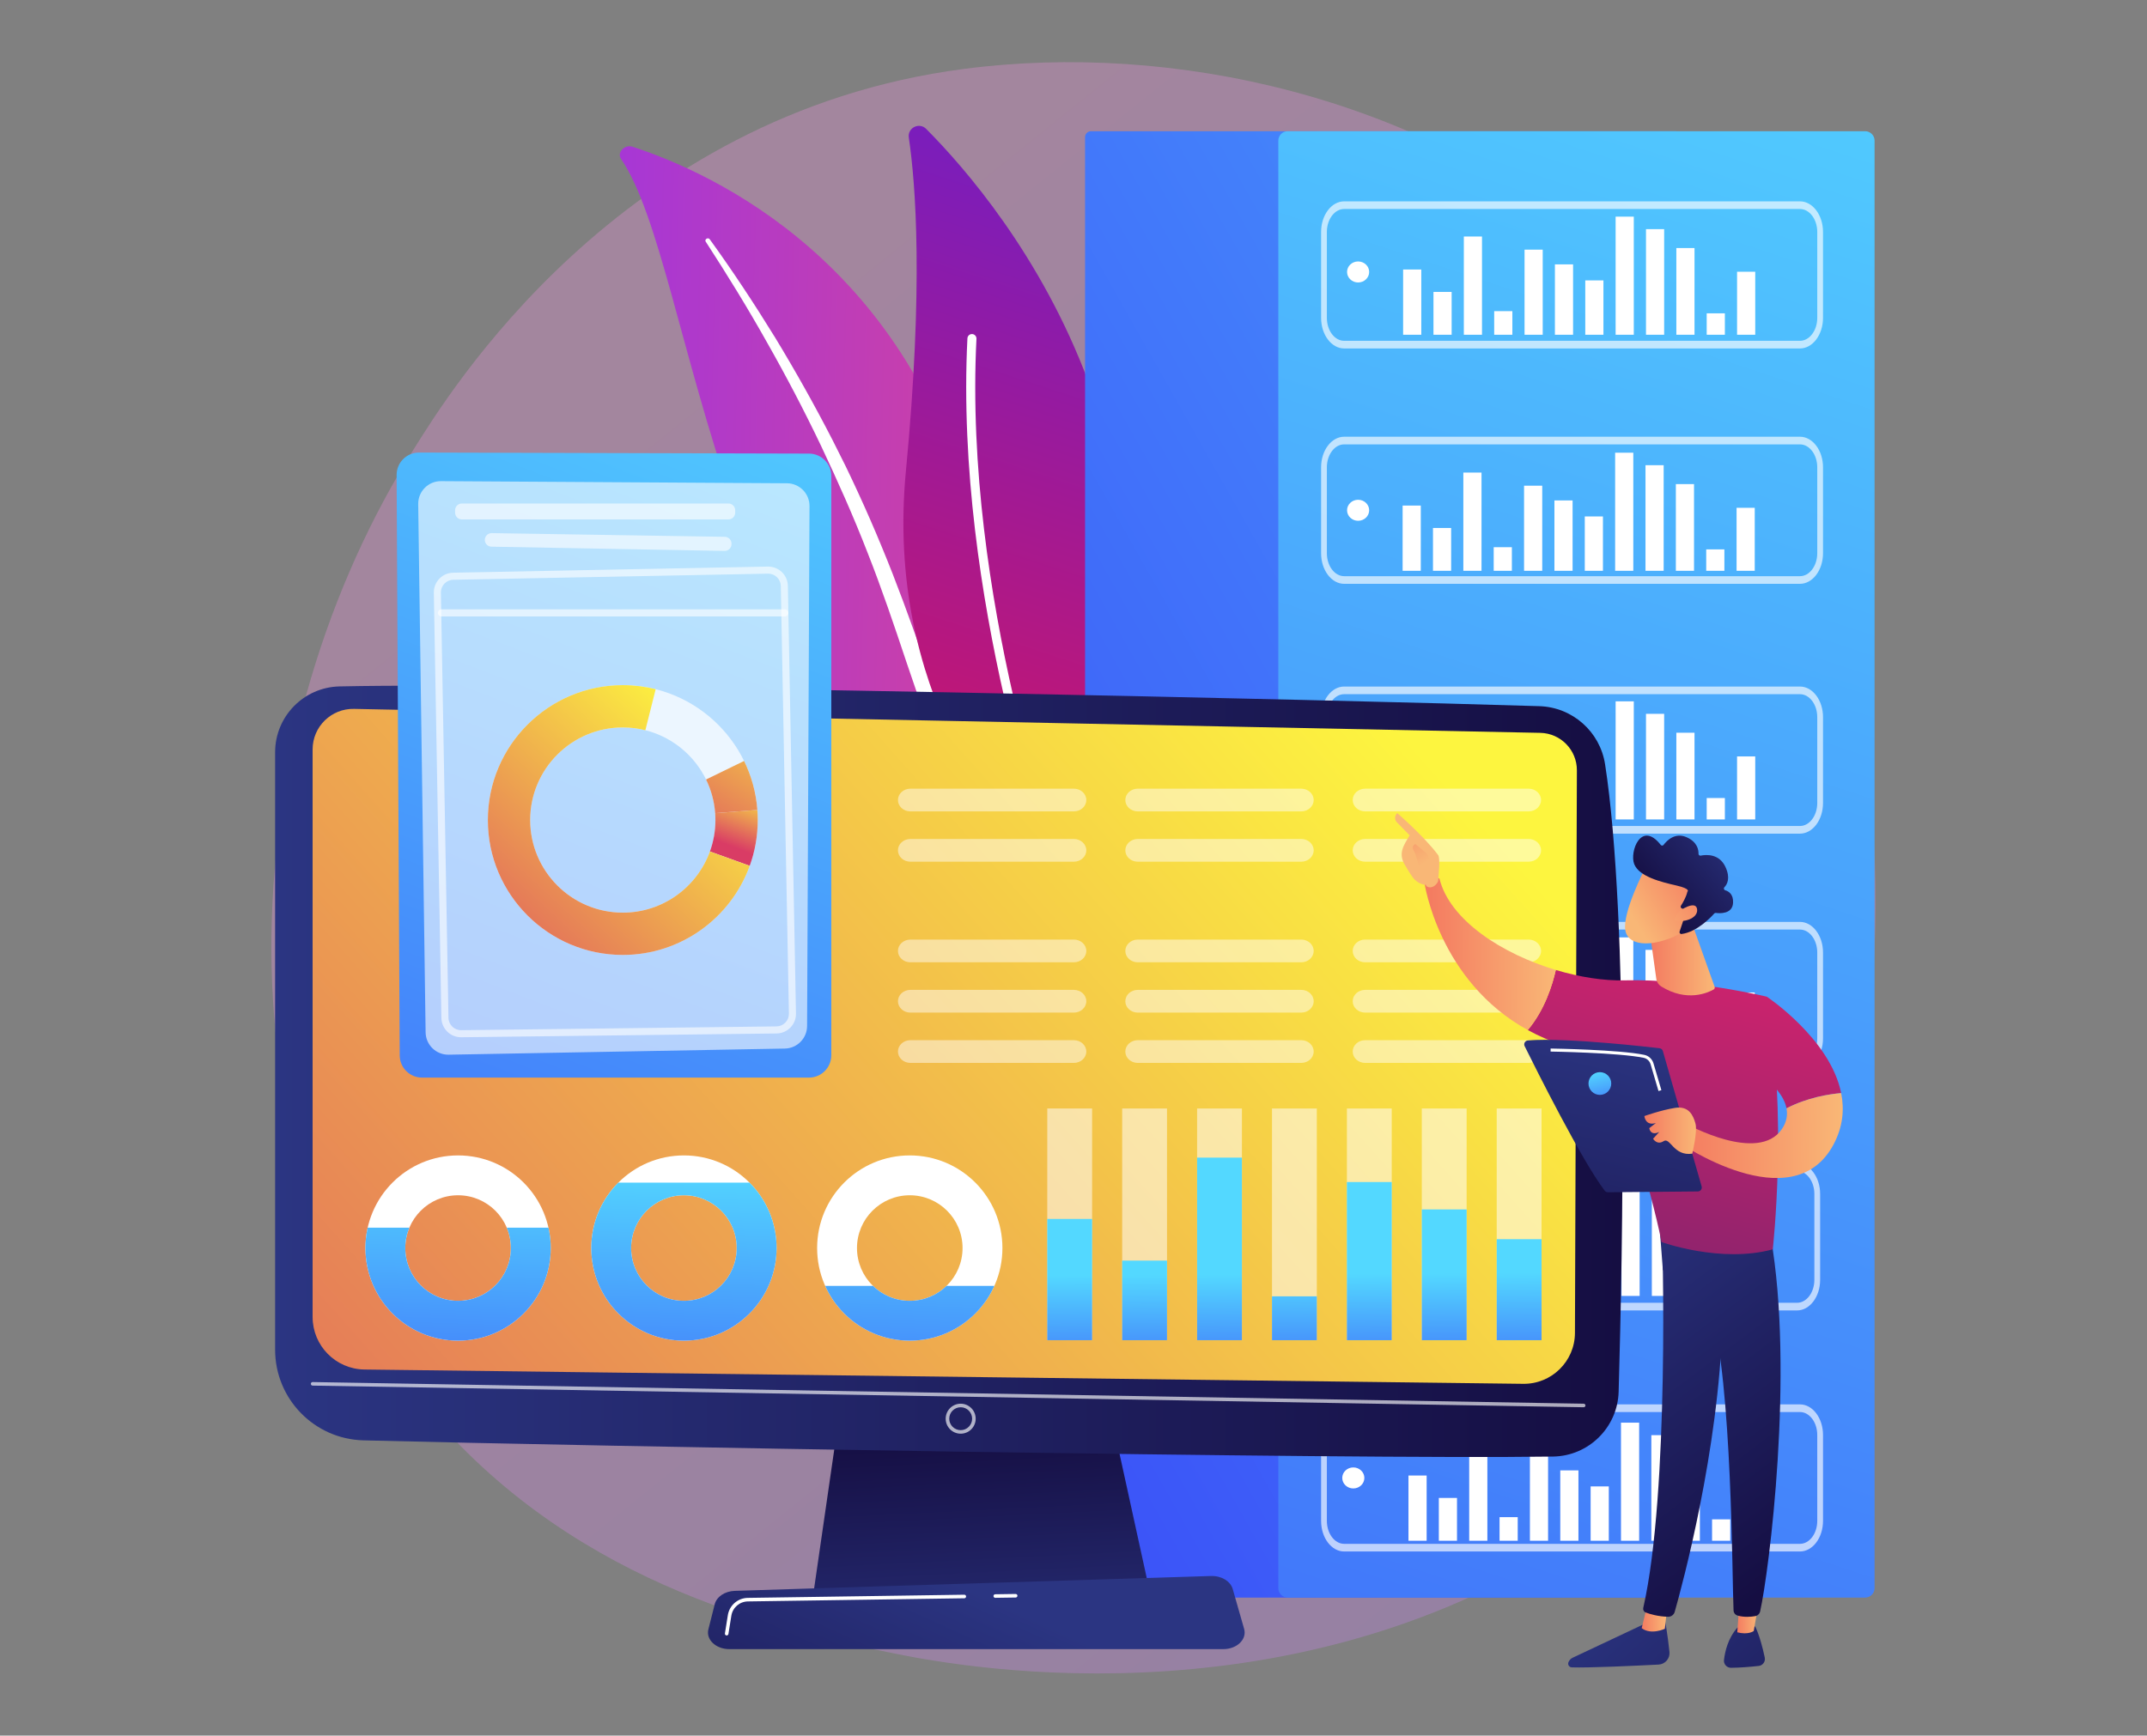 <?xml version="1.0" encoding="UTF-8" standalone="no"?>
<!-- Generator: Adobe Illustrator 27.5.0, SVG Export Plug-In . SVG Version: 6.00 Build 0)  -->

<svg
   version="1.1"
   x="0px"
   y="0px"
   viewBox="0 0 3710 3000"
   xml:space="preserve"
   id="svg203"
   sodipodi:docname="10783211_19198853.svg"
   inkscape:version="1.3.2 (091e20e, 2023-11-25)"
   width="3710"
   height="3000"
   xmlns:inkscape="http://www.inkscape.org/namespaces/inkscape"
   xmlns:sodipodi="http://sodipodi.sourceforge.net/DTD/sodipodi-0.dtd"
   xmlns:xlink="http://www.w3.org/1999/xlink"
   xmlns="http://www.w3.org/2000/svg"
   xmlns:svg="http://www.w3.org/2000/svg"><rect x="0" y="0" width="3710" height="3000" fill="#808080" stroke="none"/><defs
   id="defs203" /><sodipodi:namedview
   id="namedview203"
   pagecolor="#ffffff"
   bordercolor="#000000"
   borderopacity="0.25"
   inkscape:showpageshadow="2"
   inkscape:pageopacity="0.0"
   inkscape:pagecheckerboard="0"
   inkscape:deskcolor="#d1d1d1"
   inkscape:zoom="0.06361186"
   inkscape:cx="1870.7203"
   inkscape:cy="1855"
   inkscape:window-width="1904"
   inkscape:window-height="1011"
   inkscape:window-x="1800"
   inkscape:window-y="33"
   inkscape:window-maximized="0"
   inkscape:current-layer="svg203" />

<g
   id="Illustration"
   transform="translate(-1.11279e-4,-343.714)">
	<g
   id="g203">
		<linearGradient
   id="SVGID_1_"
   gradientUnits="userSpaceOnUse"
   x1="3601.485"
   y1="4058.242"
   x2="1123.309"
   y2="980.503">
			<stop
   offset="0"
   style="stop-color:#B37CFF"
   id="stop2" />
			<stop
   offset="1"
   style="stop-color:#F895E7"
   id="stop3" />
		</linearGradient>
		<path
   style="opacity:0.3;fill:url(#SVGID_1_)"
   d="m 2919.723,2844.493 c -56.923,59.926 -110.782,98.571 -153.336,129.104 -500.208,358.905 -1092.088,254.286 -1217.879,228.737 -185.754,-37.728 -544.812,-110.654 -804.405,-415.93 -392.742,-461.857 -331.586,-1189.499 -26.949,-1669.826 55.723,-87.86 350.068,-575.503 948.322,-653.706 362.057,-47.327 784.099,48.126 1089.731,304.185 641.547,537.49 595.876,1623.314 164.516,2077.436 z"
   id="path3" />
		<g
   id="g6">
			
				<linearGradient
   id="SVGID_00000101085582068033139990000011165339394504173446_"
   gradientUnits="userSpaceOnUse"
   x1="6217.091"
   y1="1247.786"
   x2="7430.771"
   y2="1247.786"
   gradientTransform="matrix(1,0.025,-0.025,1,-5130.865,-84.452)">
				<stop
   offset="0"
   style="stop-color:#A737D5"
   id="stop4" />
				<stop
   offset="1"
   style="stop-color:#EF497A"
   id="stop5" />
			</linearGradient>
			<path
   style="fill:url(#SVGID_00000101085582068033139990000011165339394504173446_)"
   d="m 1073.038,618.199 c -7.402,-10.859 6.336,-25.262 19.831,-20.883 137.041,44.464 485.61,201.419 593.742,668.655 135.667,586.218 347.929,737.444 562.546,796.9 0,0 -251.702,30.105 -475.241,-120.205 C 1225.076,1573.617 1204.655,811.27 1073.038,618.199 Z"
   id="path5" />
			<path
   style="fill:#ffffff"
   d="m 1219.389,761.255 c 36.901,56.866 72.455,114.468 105.471,173.369 33.373,58.703 64.639,118.467 93.676,179.208 28.763,60.859 56.189,122.308 80.537,184.974 24.672,62.536 46.203,126.223 67.564,190.256 21.76,63.853 43.262,128.326 72.44,190.359 29.051,61.932 67.191,121.003 116.978,170.973 12.428,12.446 25.181,24.714 38.691,36.111 13.254,11.648 27.147,22.72 41.282,33.543 28.41,21.513 58.653,41.223 90.619,58.674 64.057,34.753 134.955,60.162 208.546,76.434 7.746,1.713 16.199,-2.697 18.883,-9.85 2.635,-7.023 -1.275,-14.079 -8.751,-15.953 l -0.053,-0.013 c -17.723,-4.426 -35.348,-9.033 -52.605,-14.354 -8.691,-2.532 -17.2,-5.418 -25.782,-8.153 -8.423,-3.034 -17.014,-5.764 -25.298,-9.039 -33.428,-12.571 -65.597,-27.329 -96.147,-44.267 -61.252,-33.552 -116.299,-76.026 -163.964,-123.679 -23.511,-24.104 -44.822,-49.902 -63.672,-77.286 -18.828,-27.402 -35.184,-56.358 -49.609,-86.341 -28.871,-59.998 -50.761,-123.602 -73.049,-187.265 -22.388,-63.643 -45.392,-127.416 -71.391,-189.976 -12.9,-31.316 -26.452,-62.364 -40.644,-93.123 -6.992,-15.424 -14.332,-30.694 -21.637,-45.976 -7.477,-15.205 -15.051,-30.362 -22.768,-45.447 -31,-60.284 -64.14,-119.504 -99.43,-177.513 -35.619,-57.828 -73.039,-114.633 -112.989,-169.827 -1.143,-1.578 -3.591,-1.896 -5.47,-0.71 -1.829,1.15 -2.44,3.304 -1.428,4.871 z"
   id="path6" />
		</g>
		<g
   id="g9">
			<g
   id="g8">
				
					<linearGradient
   id="SVGID_00000137111465474560191930000016964076973330512821_"
   gradientUnits="userSpaceOnUse"
   x1="-1577.623"
   y1="3897.829"
   x2="-413.73"
   y2="3897.829"
   gradientTransform="matrix(0.31,-0.951,0.951,0.31,-1683.165,-942.133)">
					<stop
   offset="0"
   style="stop-color:#CE1567"
   id="stop6" />
					<stop
   offset="1"
   style="stop-color:#7A1DBC"
   id="stop7" />
				</linearGradient>
				<path
   style="fill:url(#SVGID_00000137111465474560191930000016964076973330512821_)"
   d="m 1856.079,1844.862 c -7.572,18.516 -31.595,23.281 -45.846,9.243 -78.637,-77.463 -281.166,-316.583 -244.849,-695.904 30.668,-320.319 16.858,-496.924 5.033,-576.662 -2.5,-16.861 17.978,-27.114 30.003,-15.034 132.676,133.285 530.052,607.406 255.659,1278.357 z"
   id="path7" />
				<path
   style="fill:#ffffff"
   d="m 1829.009,1843.918 c -0.424,0.257 -0.878,0.476 -1.361,0.653 -4.048,1.488 -8.537,-0.587 -10.025,-4.635 -1.687,-4.59 -168.448,-464.087 -145.925,-911.396 0.218,-4.304 3.885,-7.621 8.195,-7.409 4.309,0.218 7.624,3.885 7.409,8.195 -22.36,444.053 143.307,900.661 144.982,905.22 1.311,3.566 -0.143,7.473 -3.275,9.372 z"
   id="path8" />
			</g>
		</g>
		<g
   id="g96">
			
				<linearGradient
   id="SVGID_00000178190644051514679870000012327724494743296391_"
   gradientUnits="userSpaceOnUse"
   x1="5160.358"
   y1="271.203"
   x2="998.466"
   y2="2624.825">
				<stop
   offset="0"
   style="stop-color:#53D8FF"
   id="stop9" />
				<stop
   offset="1"
   style="stop-color:#3840F7"
   id="stop10" />
			</linearGradient>
			<path
   style="fill:url(#SVGID_00000178190644051514679870000012327724494743296391_)"
   d="m 1885.245,3105.096 h 1009.787 c 5.667,0 10.261,-4.594 10.261,-10.26 V 580.784 c 0,-5.667 -4.594,-10.261 -10.261,-10.261 H 1885.245 c -5.667,0 -10.261,4.594 -10.261,10.261 v 2514.051 c 0,5.667 4.594,10.261 10.261,10.261 z"
   id="path10" />
			
				<linearGradient
   id="SVGID_00000173869449887773043960000010644145310037660802_"
   gradientUnits="userSpaceOnUse"
   x1="3313.062"
   y1="68.292"
   x2="1699.878"
   y2="4915.019">
				<stop
   offset="0"
   style="stop-color:#53D8FF"
   id="stop11" />
				<stop
   offset="1"
   style="stop-color:#3840F7"
   id="stop12" />
			</linearGradient>
			<path
   style="fill:url(#SVGID_00000173869449887773043960000010644145310037660802_)"
   d="m 2225.202,3105.096 h 997.788 c 8.98,0 16.26,-7.28 16.26,-16.26 V 586.784 c 0,-8.98 -7.28,-16.26 -16.26,-16.26 h -997.788 c -8.98,0 -16.26,7.28 -16.26,16.26 v 2502.052 c 0,8.98 7.28,16.26 16.26,16.26 z"
   id="path12" />
			<g
   id="g95">
				<path
   style="opacity:0.65;fill:#ffffff"
   d="m 3110.29,946.015 h -787.57 c -21.988,0 -39.877,-23.726 -39.877,-52.889 V 744.632 c 0,-29.162 17.889,-52.889 39.877,-52.889 h 787.57 c 21.988,0 39.877,23.726 39.877,52.889 v 148.495 c 0,29.161 -17.889,52.888 -39.877,52.888 z m -787.57,-241.05 c -16.492,0 -29.908,17.793 -29.908,39.667 v 148.495 c 0,21.873 13.416,39.667 29.908,39.667 h 787.57 c 16.492,0 29.908,-17.793 29.908,-39.667 V 744.632 c 0,-21.873 -13.416,-39.667 -29.908,-39.667 z"
   id="path13" />
				<path
   style="opacity:0.65;fill:#ffffff"
   d="m 3110.29,1352.852 h -787.57 c -21.988,0 -39.877,-23.726 -39.877,-52.889 v -148.494 c 0,-29.162 17.889,-52.889 39.877,-52.889 h 787.57 c 21.988,0 39.877,23.726 39.877,52.889 v 148.494 c 0,29.162 -17.889,52.889 -39.877,52.889 z m -787.57,-241.05 c -16.492,0 -29.908,17.793 -29.908,39.667 v 148.494 c 0,21.873 13.416,39.667 29.908,39.667 h 787.57 c 16.492,0 29.908,-17.793 29.908,-39.667 v -148.494 c 0,-21.873 -13.416,-39.667 -29.908,-39.667 z"
   id="path14" />
				<path
   style="opacity:0.65;fill:#ffffff"
   d="m 3110.29,1784.65 h -787.57 c -21.988,0 -39.877,-23.726 -39.877,-52.889 v -148.494 c 0,-29.162 17.889,-52.889 39.877,-52.889 h 787.57 c 21.988,0 39.877,23.726 39.877,52.889 v 148.494 c 0,29.163 -17.889,52.889 -39.877,52.889 z m -787.57,-241.049 c -16.492,0 -29.908,17.793 -29.908,39.667 v 148.494 c 0,21.873 13.416,39.667 29.908,39.667 h 787.57 c 16.492,0 29.908,-17.793 29.908,-39.667 v -148.494 c 0,-21.873 -13.416,-39.667 -29.908,-39.667 z"
   id="path15" />
				<path
   style="opacity:0.65;fill:#ffffff"
   d="m 3110.29,2191.487 h -787.57 c -21.988,0 -39.877,-23.726 -39.877,-52.889 v -148.494 c 0,-29.162 17.889,-52.889 39.877,-52.889 h 787.57 c 21.988,0 39.877,23.726 39.877,52.889 v 148.494 c 0,29.163 -17.889,52.889 -39.877,52.889 z m -787.57,-241.049 c -16.492,0 -29.908,17.793 -29.908,39.667 v 148.494 c 0,21.873 13.416,39.667 29.908,39.667 h 787.57 c 16.492,0 29.908,-17.793 29.908,-39.667 v -148.494 c 0,-21.873 -13.416,-39.667 -29.908,-39.667 z"
   id="path16" />
				<path
   style="opacity:0.65;fill:#ffffff"
   d="m 3105.306,2608.776 h -787.57 c -21.988,0 -39.877,-23.726 -39.877,-52.889 v -148.494 c 0,-29.163 17.889,-52.889 39.877,-52.889 h 787.57 c 21.988,0 39.877,23.726 39.877,52.889 v 148.494 c 0,29.162 -17.889,52.889 -39.877,52.889 z m -787.571,-241.05 c -16.492,0 -29.908,17.793 -29.908,39.667 v 148.494 c 0,21.874 13.416,39.667 29.908,39.667 h 787.57 c 16.492,0 29.908,-17.793 29.908,-39.667 v -148.494 c 0,-21.874 -13.416,-39.667 -29.908,-39.667 z"
   id="path17" />
				<path
   style="opacity:0.65;fill:#ffffff"
   d="m 3110.29,3025.432 h -787.57 c -21.988,0 -39.877,-23.726 -39.877,-52.889 v -148.494 c 0,-29.162 17.889,-52.889 39.877,-52.889 h 787.57 c 21.988,0 39.877,23.726 39.877,52.889 v 148.494 c 0,29.163 -17.889,52.889 -39.877,52.889 z m -787.57,-241.049 c -16.492,0 -29.908,17.793 -29.908,39.667 v 148.494 c 0,21.873 13.416,39.667 29.908,39.667 h 787.57 c 16.492,0 29.908,-17.793 29.908,-39.667 V 2824.05 c 0,-21.874 -13.416,-39.667 -29.908,-39.667 z"
   id="path18" />
				<ellipse
   style="fill:#ffffff"
   cx="2346.813"
   cy="813.79"
   rx="19.108"
   ry="18.167"
   id="ellipse18" />
				<ellipse
   style="fill:#ffffff"
   cx="2346.813"
   cy="1225.716"
   rx="19.108"
   ry="18.167"
   id="ellipse19" />
				<ellipse
   style="fill:#ffffff"
   cx="2346.813"
   cy="1649.93"
   rx="19.108"
   ry="18.167"
   id="ellipse20" />
				<ellipse
   style="fill:#ffffff"
   cx="2346.813"
   cy="2064.351"
   rx="19.108"
   ry="18.167"
   id="ellipse21" />
				<ellipse
   style="fill:#ffffff"
   cx="2346.813"
   cy="2481.64"
   rx="19.108"
   ry="18.167"
   id="ellipse22" />
				<ellipse
   style="fill:#ffffff"
   cx="2338.505"
   cy="2898.297"
   rx="19.108"
   ry="18.167"
   id="ellipse23" />
				<g
   id="g34">
					<rect
   x="2433.838"
   y="2894.118"
   style="fill:#ffffff"
   width="31.396"
   height="112.765"
   id="rect23" />
					<rect
   x="2486.298"
   y="2932.874"
   style="fill:#ffffff"
   width="31.396"
   height="74.009"
   id="rect24" />
					<rect
   x="2538.758"
   y="2837.092"
   style="fill:#ffffff"
   width="31.396"
   height="169.791"
   id="rect25" />
					<rect
   x="2591.218"
   y="2966.093"
   style="fill:#ffffff"
   width="31.396"
   height="40.79"
   id="rect26" />
					<rect
   x="2643.678"
   y="2859.792"
   style="fill:#ffffff"
   width="31.396"
   height="147.091"
   id="rect27" />
					<rect
   x="2696.138"
   y="2885.26"
   style="fill:#ffffff"
   width="31.396"
   height="121.623"
   id="rect28" />
					<rect
   x="2748.598"
   y="2912.942"
   style="fill:#ffffff"
   width="31.396"
   height="93.94"
   id="rect29" />
					<rect
   x="2801.058"
   y="2802.766"
   style="fill:#ffffff"
   width="31.396"
   height="204.117"
   id="rect30" />
					<rect
   x="2853.518"
   y="2824.358"
   style="fill:#ffffff"
   width="31.396"
   height="182.525"
   id="rect31" />
					<rect
   x="2905.978"
   y="2857.023"
   style="fill:#ffffff"
   width="31.396"
   height="149.859"
   id="rect32" />
					<rect
   x="2958.438"
   y="2969.878"
   style="fill:#ffffff"
   width="31.396"
   height="37.004"
   id="rect33" />
					<rect
   x="3010.897"
   y="2897.994"
   style="fill:#ffffff"
   width="31.396"
   height="108.889"
   id="rect34" />
				</g>
				<g
   id="g46">
					<rect
   x="2434.682"
   y="2470.933"
   style="fill:#ffffff"
   width="31.396"
   height="112.765"
   id="rect35" />
					<rect
   x="2487.142"
   y="2509.689"
   style="fill:#ffffff"
   width="31.396"
   height="74.009"
   id="rect36" />
					<rect
   x="2539.603"
   y="2413.907"
   style="fill:#ffffff"
   width="31.396"
   height="169.791"
   id="rect37" />
					<rect
   x="2592.063"
   y="2542.908"
   style="fill:#ffffff"
   width="31.396"
   height="40.79"
   id="rect38" />
					<rect
   x="2644.522"
   y="2436.607"
   style="fill:#ffffff"
   width="31.396"
   height="147.091"
   id="rect39" />
					<rect
   x="2696.983"
   y="2462.075"
   style="fill:#ffffff"
   width="31.396"
   height="121.623"
   id="rect40" />
					<rect
   x="2749.442"
   y="2489.758"
   style="fill:#ffffff"
   width="31.396"
   height="93.94"
   id="rect41" />
					<rect
   x="2801.902"
   y="2379.581"
   style="fill:#ffffff"
   width="31.396"
   height="204.117"
   id="rect42" />
					<rect
   x="2854.362"
   y="2401.174"
   style="fill:#ffffff"
   width="31.396"
   height="182.525"
   id="rect43" />
					<rect
   x="2906.822"
   y="2433.839"
   style="fill:#ffffff"
   width="31.396"
   height="149.859"
   id="rect44" />
					<rect
   x="2959.282"
   y="2546.694"
   style="fill:#ffffff"
   width="31.396"
   height="37.004"
   id="rect45" />
					<rect
   x="3011.742"
   y="2474.809"
   style="fill:#ffffff"
   width="31.396"
   height="108.889"
   id="rect46" />
				</g>
				<g
   id="g58">
					<rect
   x="2423.728"
   y="2055.333"
   style="fill:#ffffff"
   width="31.396"
   height="112.765"
   id="rect47" />
					<rect
   x="2476.188"
   y="2094.089"
   style="fill:#ffffff"
   width="31.396"
   height="74.009"
   id="rect48" />
					<rect
   x="2528.648"
   y="1998.307"
   style="fill:#ffffff"
   width="31.396"
   height="169.791"
   id="rect49" />
					<rect
   x="2581.108"
   y="2127.308"
   style="fill:#ffffff"
   width="31.396"
   height="40.79"
   id="rect50" />
					<rect
   x="2633.568"
   y="2021.007"
   style="fill:#ffffff"
   width="31.396"
   height="147.091"
   id="rect51" />
					<rect
   x="2686.028"
   y="2046.475"
   style="fill:#ffffff"
   width="31.396"
   height="121.623"
   id="rect52" />
					<rect
   x="2738.488"
   y="2074.157"
   style="fill:#ffffff"
   width="31.396"
   height="93.94"
   id="rect53" />
					<rect
   x="2790.948"
   y="1963.981"
   style="fill:#ffffff"
   width="31.396"
   height="204.117"
   id="rect54" />
					<rect
   x="2843.408"
   y="1985.573"
   style="fill:#ffffff"
   width="31.396"
   height="182.525"
   id="rect55" />
					<rect
   x="2895.868"
   y="2018.239"
   style="fill:#ffffff"
   width="31.396"
   height="149.859"
   id="rect56" />
					<rect
   x="2948.328"
   y="2131.094"
   style="fill:#ffffff"
   width="31.396"
   height="37.004"
   id="rect57" />
					<rect
   x="3000.788"
   y="2059.209"
   style="fill:#ffffff"
   width="31.396"
   height="108.889"
   id="rect58" />
				</g>
				<g
   id="g70">
					<rect
   x="2424.573"
   y="1647.317"
   style="fill:#ffffff"
   width="31.396"
   height="112.765"
   id="rect59" />
					<rect
   x="2477.033"
   y="1686.073"
   style="fill:#ffffff"
   width="31.396"
   height="74.009"
   id="rect60" />
					<rect
   x="2529.493"
   y="1590.292"
   style="fill:#ffffff"
   width="31.396"
   height="169.791"
   id="rect61" />
					<rect
   x="2581.953"
   y="1719.292"
   style="fill:#ffffff"
   width="31.396"
   height="40.79"
   id="rect62" />
					<rect
   x="2634.413"
   y="1612.991"
   style="fill:#ffffff"
   width="31.396"
   height="147.091"
   id="rect63" />
					<rect
   x="2686.873"
   y="1638.459"
   style="fill:#ffffff"
   width="31.396"
   height="121.623"
   id="rect64" />
					<rect
   x="2739.333"
   y="1666.142"
   style="fill:#ffffff"
   width="31.396"
   height="93.941"
   id="rect65" />
					<rect
   x="2791.793"
   y="1555.965"
   style="fill:#ffffff"
   width="31.396"
   height="204.117"
   id="rect66" />
					<rect
   x="2844.253"
   y="1577.558"
   style="fill:#ffffff"
   width="31.396"
   height="182.525"
   id="rect67" />
					<rect
   x="2896.713"
   y="1610.223"
   style="fill:#ffffff"
   width="31.396"
   height="149.859"
   id="rect68" />
					<rect
   x="2949.172"
   y="1723.078"
   style="fill:#ffffff"
   width="31.396"
   height="37.005"
   id="rect69" />
					<rect
   x="3001.633"
   y="1651.193"
   style="fill:#ffffff"
   width="31.396"
   height="108.889"
   id="rect70" />
				</g>
				<g
   id="g82">
					<rect
   x="2423.728"
   y="1217.562"
   style="fill:#ffffff"
   width="31.396"
   height="112.765"
   id="rect71" />
					<rect
   x="2476.188"
   y="1256.318"
   style="fill:#ffffff"
   width="31.396"
   height="74.009"
   id="rect72" />
					<rect
   x="2528.648"
   y="1160.536"
   style="fill:#ffffff"
   width="31.396"
   height="169.791"
   id="rect73" />
					<rect
   x="2581.108"
   y="1289.537"
   style="fill:#ffffff"
   width="31.396"
   height="40.79"
   id="rect74" />
					<rect
   x="2633.568"
   y="1183.236"
   style="fill:#ffffff"
   width="31.396"
   height="147.091"
   id="rect75" />
					<rect
   x="2686.028"
   y="1208.704"
   style="fill:#ffffff"
   width="31.396"
   height="121.623"
   id="rect76" />
					<rect
   x="2738.488"
   y="1236.386"
   style="fill:#ffffff"
   width="31.396"
   height="93.941"
   id="rect77" />
					<rect
   x="2790.948"
   y="1126.21"
   style="fill:#ffffff"
   width="31.396"
   height="204.117"
   id="rect78" />
					<rect
   x="2843.408"
   y="1147.802"
   style="fill:#ffffff"
   width="31.396"
   height="182.525"
   id="rect79" />
					<rect
   x="2895.868"
   y="1180.468"
   style="fill:#ffffff"
   width="31.396"
   height="149.859"
   id="rect80" />
					<rect
   x="2948.328"
   y="1293.323"
   style="fill:#ffffff"
   width="31.396"
   height="37.005"
   id="rect81" />
					<rect
   x="3000.788"
   y="1221.438"
   style="fill:#ffffff"
   width="31.396"
   height="108.889"
   id="rect82" />
				</g>
				<g
   id="g94">
					<rect
   x="2424.573"
   y="809.546"
   style="fill:#ffffff"
   width="31.396"
   height="112.765"
   id="rect83" />
					<rect
   x="2477.033"
   y="848.302"
   style="fill:#ffffff"
   width="31.396"
   height="74.009"
   id="rect84" />
					<rect
   x="2529.493"
   y="752.52"
   style="fill:#ffffff"
   width="31.396"
   height="169.791"
   id="rect85" />
					<rect
   x="2581.953"
   y="881.521"
   style="fill:#ffffff"
   width="31.396"
   height="40.79"
   id="rect86" />
					<rect
   x="2634.413"
   y="775.22"
   style="fill:#ffffff"
   width="31.396"
   height="147.091"
   id="rect87" />
					<rect
   x="2686.873"
   y="800.688"
   style="fill:#ffffff"
   width="31.396"
   height="121.623"
   id="rect88" />
					<rect
   x="2739.333"
   y="828.371"
   style="fill:#ffffff"
   width="31.396"
   height="93.94"
   id="rect89" />
					<rect
   x="2791.793"
   y="718.194"
   style="fill:#ffffff"
   width="31.396"
   height="204.117"
   id="rect90" />
					<rect
   x="2844.253"
   y="739.787"
   style="fill:#ffffff"
   width="31.396"
   height="182.525"
   id="rect91" />
					<rect
   x="2896.713"
   y="772.452"
   style="fill:#ffffff"
   width="31.396"
   height="149.859"
   id="rect92" />
					<rect
   x="2949.172"
   y="885.307"
   style="fill:#ffffff"
   width="31.396"
   height="37.004"
   id="rect93" />
					<rect
   x="3001.633"
   y="813.422"
   style="fill:#ffffff"
   width="31.396"
   height="108.889"
   id="rect94" />
				</g>
			</g>
		</g>
		<g
   id="g163">
			<g
   id="g106">
				
					<linearGradient
   id="SVGID_00000181065368297041653360000009804435025334335911_"
   gradientUnits="userSpaceOnUse"
   x1="1705.855"
   y1="3284.719"
   x2="1682.169"
   y2="2815.742">
					<stop
   offset="0"
   style="stop-color:#2B3582"
   id="stop96" />
					<stop
   offset="1"
   style="stop-color:#150E42"
   id="stop97" />
				</linearGradient>
				<polygon
   style="fill:url(#SVGID_00000181065368297041653360000009804435025334335911_)"
   points="1404.971,3101.926 1988.274,3101.926 1912.298,2754.966 1455.248,2754.966 "
   id="polygon97" />
				
					<linearGradient
   id="SVGID_00000020368225563348978980000010419597724787414693_"
   gradientUnits="userSpaceOnUse"
   x1="475.403"
   y1="2195.499"
   x2="2803.778"
   y2="2195.499">
					<stop
   offset="0"
   style="stop-color:#2B3582"
   id="stop98" />
					<stop
   offset="1"
   style="stop-color:#150E42"
   id="stop99" />
				</linearGradient>
				<path
   style="fill:url(#SVGID_00000020368225563348978980000010419597724787414693_)"
   d="m 475.403,1644.026 v 1032.696 c 0,84.953 67.697,154.424 152.622,156.614 377.191,9.726 1696.422,33.311 2055.483,28.017 61.713,-0.91 111.706,-50.295 113.487,-111.989 6.924,-239.909 18.168,-816.811 -23.445,-1084.644 -8.763,-56.403 -56.372,-98.58 -113.423,-100.404 -316.038,-10.11 -1714.51,-42.214 -2073.403,-34.154 -61.896,1.391 -111.321,51.952 -111.321,113.864 z"
   id="path99" />
				
					<linearGradient
   id="SVGID_00000083073921208043466710000016068687953505603472_"
   gradientUnits="userSpaceOnUse"
   x1="2340.257"
   y1="1513.861"
   x2="-101.282"
   y2="3693.807">
					<stop
   offset="0"
   style="stop-color:#FDF53F"
   id="stop100" />
					<stop
   offset="1"
   style="stop-color:#D93C65"
   id="stop101" />
				</linearGradient>
				<path
   style="fill:url(#SVGID_00000083073921208043466710000016068687953505603472_)"
   d="m 540.202,1639 v 981.132 c 0,49.601 39.815,90.016 89.41,90.757 l 2002.24,24.737 c 49.169,0.735 89.474,-38.823 89.657,-87.998 l 3.35,-972.366 c 0.131,-35.161 -27.881,-63.971 -63.032,-64.826 L 611.905,1569.022 c -39.316,-0.957 -71.703,30.652 -71.703,69.978 z"
   id="path101" />
				<path
   style="opacity:0.65;fill:#ffffff"
   d="m 2736.583,2776.131 c -0.018,0 -0.036,0 -0.054,0 l -2196.38,-37.425 c -1.695,-0.03 -3.046,-1.427 -3.018,-3.121 0.03,-1.697 1.499,-3.082 3.123,-3.019 l 2196.38,37.425 c 1.696,0.03 3.046,1.427 3.018,3.121 -0.028,1.679 -1.397,3.019 -3.069,3.019 z"
   id="path102" />
				<path
   style="opacity:0.65;fill:#ffffff"
   d="m 1660.059,2821.837 c -14.294,0 -25.923,-11.63 -25.923,-25.923 0,-14.293 11.629,-25.923 25.923,-25.923 14.294,0 25.923,11.63 25.923,25.923 0,14.292 -11.628,25.923 -25.923,25.923 z m 0,-45.706 c -10.908,0 -19.783,8.875 -19.783,19.783 0,10.908 8.875,19.783 19.783,19.783 10.908,0 19.783,-8.875 19.783,-19.783 0,-10.908 -8.875,-19.783 -19.783,-19.783 z"
   id="path103" />
				
					<linearGradient
   id="SVGID_00000181077011062235164110000006601044536078677126_"
   gradientUnits="userSpaceOnUse"
   x1="1710.099"
   y1="3105.291"
   x2="1431.606"
   y2="3716.765">
					<stop
   offset="0"
   style="stop-color:#2B3582"
   id="stop103" />
					<stop
   offset="1"
   style="stop-color:#150E42"
   id="stop104" />
				</linearGradient>
				<path
   style="fill:url(#SVGID_00000181077011062235164110000006601044536078677126_)"
   d="m 2113.917,3194.181 h -853.703 c -23.193,0 -40.609,-16.51 -36.125,-34.245 l 10.954,-43.323 c 3.294,-13.029 17.628,-22.594 34.652,-23.125 l 823.001,-25.681 c 17.786,-0.555 33.534,8.886 37.409,22.427 l 19.748,69.004 c 5.131,17.927 -12.369,34.943 -35.936,34.943 z"
   id="path104" />
				<path
   style="fill:#ffffff"
   d="m 1719.777,3105.513 c -1.675,0 -3.043,-1.346 -3.069,-3.025 -0.024,-1.697 1.33,-3.091 3.025,-3.115 l 35.267,-0.516 c 1.651,-0.021 3.09,1.331 3.115,3.025 0.024,1.697 -1.33,3.091 -3.025,3.115 l -35.267,0.516 c -0.014,0 -0.029,0 -0.046,0 z"
   id="path105" />
				<path
   style="fill:#ffffff"
   d="m 1255.697,3170.585 c -0.162,0 -0.324,-0.012 -0.489,-0.039 -1.675,-0.267 -2.815,-1.841 -2.547,-3.514 l 5.031,-31.512 c 2.725,-17.072 17.249,-29.644 34.534,-29.899 l 374.055,-5.469 c 1.667,-0.084 3.091,1.331 3.115,3.025 0.024,1.697 -1.33,3.091 -3.025,3.115 l -374.055,5.469 c -14.296,0.21 -26.307,10.608 -28.562,24.724 l -5.031,31.512 c -0.239,1.512 -1.545,2.588 -3.026,2.588 z"
   id="path106" />
			</g>
			<g
   id="g125">
				<g
   style="opacity:0.53"
   id="g112">
					<rect
   x="1809.683"
   y="2259.76"
   style="fill:#ffffff"
   width="77.466"
   height="400.447"
   id="rect106" />
					<rect
   x="1939.121"
   y="2259.76"
   style="fill:#ffffff"
   width="77.466"
   height="400.447"
   id="rect107" />
					<rect
   x="2068.56"
   y="2259.76"
   style="fill:#ffffff"
   width="77.466"
   height="400.447"
   id="rect108" />
					<rect
   x="2197.998"
   y="2259.76"
   style="fill:#ffffff"
   width="77.466"
   height="400.447"
   id="rect109" />
					<rect
   x="2327.437"
   y="2259.76"
   style="fill:#ffffff"
   width="77.466"
   height="400.447"
   id="rect110" />
					<rect
   x="2456.875"
   y="2259.76"
   style="fill:#ffffff"
   width="77.466"
   height="400.447"
   id="rect111" />
					<rect
   x="2586.314"
   y="2259.76"
   style="fill:#ffffff"
   width="77.466"
   height="400.447"
   id="rect112" />
				</g>
				
					<linearGradient
   id="SVGID_00000009576949558923082470000000067815217058926979_"
   gradientUnits="userSpaceOnUse"
   x1="1848.343"
   y1="2547.965"
   x2="1850.928"
   y2="2814.152">
					<stop
   offset="0"
   style="stop-color:#53D8FF"
   id="stop112" />
					<stop
   offset="1"
   style="stop-color:#3840F7"
   id="stop113" />
				</linearGradient>
				
					<rect
   x="1809.683"
   y="2450.638"
   style="fill:url(#SVGID_00000009576949558923082470000000067815217058926979_)"
   width="77.466"
   height="209.569"
   id="rect113" />
				
					<linearGradient
   id="SVGID_00000094606327707586896780000001307976850546740134_"
   gradientUnits="userSpaceOnUse"
   x1="1977.424"
   y1="2547.151"
   x2="1980.011"
   y2="2813.548">
					<stop
   offset="0"
   style="stop-color:#53D8FF"
   id="stop114" />
					<stop
   offset="1"
   style="stop-color:#3840F7"
   id="stop115" />
				</linearGradient>
				
					<rect
   x="1939.121"
   y="2522.664"
   style="fill:url(#SVGID_00000094606327707586896780000001307976850546740134_)"
   width="77.466"
   height="137.544"
   id="rect115" />
				
					<linearGradient
   id="SVGID_00000160909211373731532850000018152921199992588972_"
   gradientUnits="userSpaceOnUse"
   x1="2107.721"
   y1="2546.56"
   x2="2110.305"
   y2="2812.614">
					<stop
   offset="0"
   style="stop-color:#53D8FF"
   id="stop116" />
					<stop
   offset="1"
   style="stop-color:#3840F7"
   id="stop117" />
				</linearGradient>
				
					<rect
   x="2068.56"
   y="2344.657"
   style="fill:url(#SVGID_00000160909211373731532850000018152921199992588972_)"
   width="77.466"
   height="315.55"
   id="rect117" />
				
					<linearGradient
   id="SVGID_00000105401754189888675670000016731946124606341302_"
   gradientUnits="userSpaceOnUse"
   x1="2235.986"
   y1="2545.482"
   x2="2238.577"
   y2="2812.373">
					<stop
   offset="0"
   style="stop-color:#53D8FF"
   id="stop118" />
					<stop
   offset="1"
   style="stop-color:#3840F7"
   id="stop119" />
				</linearGradient>
				
					<rect
   x="2197.998"
   y="2584.4"
   style="fill:url(#SVGID_00000105401754189888675670000016731946124606341302_)"
   width="77.466"
   height="75.807"
   id="rect119" />
				
					<linearGradient
   id="SVGID_00000098916884439481824160000007061862075103413424_"
   gradientUnits="userSpaceOnUse"
   x1="2366.379"
   y1="2545.088"
   x2="2368.963"
   y2="2811.183">
					<stop
   offset="0"
   style="stop-color:#53D8FF"
   id="stop120" />
					<stop
   offset="1"
   style="stop-color:#3840F7"
   id="stop121" />
				</linearGradient>
				
					<rect
   x="2327.437"
   y="2386.844"
   style="fill:url(#SVGID_00000098916884439481824160000007061862075103413424_)"
   width="77.466"
   height="273.363"
   id="rect121" />
				
					<linearGradient
   id="SVGID_00000168114922504958625640000011167305122423373723_"
   gradientUnits="userSpaceOnUse"
   x1="2495.581"
   y1="2544.334"
   x2="2498.165"
   y2="2810.492">
					<stop
   offset="0"
   style="stop-color:#53D8FF"
   id="stop122" />
					<stop
   offset="1"
   style="stop-color:#3840F7"
   id="stop123" />
				</linearGradient>
				
					<rect
   x="2456.875"
   y="2434.175"
   style="fill:url(#SVGID_00000168114922504958625640000011167305122423373723_)"
   width="77.466"
   height="226.032"
   id="rect123" />
				
					<linearGradient
   id="SVGID_00000153670188333743500090000002818774885435164591_"
   gradientUnits="userSpaceOnUse"
   x1="2624.762"
   y1="2543.559"
   x2="2627.347"
   y2="2809.829">
					<stop
   offset="0"
   style="stop-color:#53D8FF"
   id="stop124" />
					<stop
   offset="1"
   style="stop-color:#3840F7"
   id="stop125" />
				</linearGradient>
				
					<rect
   x="2586.314"
   y="2485.622"
   style="fill:url(#SVGID_00000153670188333743500090000002818774885435164591_)"
   width="77.466"
   height="174.586"
   id="rect125" />
			</g>
			<g
   id="g135">
				<g
   id="g128">
					<g
   id="g127">
						<defs
   id="defs125">
							<path
   id="SVGID_00000010284813772598075510000016710867743655317895_"
   d="m 791.543,2340.823 c -88.419,0 -160.096,71.677 -160.096,160.096 0,88.419 71.677,160.096 160.096,160.096 88.419,0 160.096,-71.677 160.096,-160.096 0,-88.419 -71.677,-160.096 -160.096,-160.096 z m 0,251.306 c -50.374,0 -91.21,-40.836 -91.21,-91.21 0,-50.373 40.836,-91.21 91.21,-91.21 50.373,0 91.21,40.836 91.21,91.21 0,50.374 -40.837,91.21 -91.21,91.21 z" />
						</defs>
						
							<use
   xlink:href="#SVGID_00000010284813772598075510000016710867743655317895_"
   style="overflow:visible;opacity:0.57;fill:#ffffff"
   id="use125" />
						<clipPath
   id="SVGID_00000082333784877277671620000013271014198434386063_">
							<use
   xlink:href="#SVGID_00000010284813772598075510000016710867743655317895_"
   style="overflow:visible;opacity:0.57"
   id="use126" />
						</clipPath>
						
							<linearGradient
   id="SVGID_00000096766677085492345010000006768789242364526267_"
   gradientUnits="userSpaceOnUse"
   x1="813.428"
   y1="2337.994"
   x2="790.862"
   y2="3009.338">
							<stop
   offset="0"
   style="stop-color:#53D8FF"
   id="stop126" />
							<stop
   offset="1"
   style="stop-color:#3840F7"
   id="stop127" />
						</linearGradient>
						
							<rect
   x="567.972"
   y="2465.71"
   style="fill:url(#SVGID_00000096766677085492345010000006768789242364526267_)"
   width="475.561"
   height="201.255"
   clip-path="url(#SVGID_00000082333784877277671620000013271014198434386063_)"
   id="rect127" />
					</g>
				</g>
				<g
   id="g131">
					<g
   id="g130">
						<defs
   id="defs128">
							<path
   id="SVGID_00000072994220660650226610000017262048903174425777_"
   d="m 1181.809,2340.823 c -88.419,0 -160.096,71.677 -160.096,160.096 0,88.419 71.677,160.096 160.096,160.096 88.419,0 160.096,-71.677 160.096,-160.096 0,-88.419 -71.677,-160.096 -160.096,-160.096 z m 0,251.306 c -50.373,0 -91.21,-40.836 -91.21,-91.21 0,-50.373 40.836,-91.21 91.21,-91.21 50.374,0 91.21,40.836 91.21,91.21 0,50.374 -40.836,91.21 -91.21,91.21 z" />
						</defs>
						
							<use
   xlink:href="#SVGID_00000072994220660650226610000017262048903174425777_"
   style="overflow:visible;opacity:0.57;fill:#ffffff"
   id="use128" />
						<clipPath
   id="SVGID_00000166666496405162096880000004877699771324940959_">
							<use
   xlink:href="#SVGID_00000072994220660650226610000017262048903174425777_"
   style="overflow:visible;opacity:0.57"
   id="use129" />
						</clipPath>
						
							<linearGradient
   id="SVGID_00000054237550189941507750000002993579842144364928_"
   gradientUnits="userSpaceOnUse"
   x1="1201.948"
   y1="2351.053"
   x2="1179.382"
   y2="3022.398">
							<stop
   offset="0"
   style="stop-color:#53D8FF"
   id="stop129" />
							<stop
   offset="1"
   style="stop-color:#3840F7"
   id="stop130" />
						</linearGradient>
						
							<rect
   x="958.238"
   y="2387.92"
   style="fill:url(#SVGID_00000054237550189941507750000002993579842144364928_)"
   width="475.562"
   height="279.045"
   clip-path="url(#SVGID_00000166666496405162096880000004877699771324940959_)"
   id="rect130" />
					</g>
				</g>
				<g
   id="g134">
					<g
   id="g133">
						<defs
   id="defs131">
							<path
   id="SVGID_00000126321561794119675470000004278559488362842241_"
   d="m 1572.076,2340.823 c -88.419,0 -160.096,71.677 -160.096,160.096 0,88.419 71.677,160.096 160.096,160.096 88.419,0 160.095,-71.677 160.095,-160.096 0,-88.419 -71.677,-160.096 -160.095,-160.096 z m 0,251.306 c -50.374,0 -91.211,-40.836 -91.211,-91.21 0,-50.373 40.837,-91.21 91.211,-91.21 50.374,0 91.21,40.836 91.21,91.21 0,50.374 -40.837,91.21 -91.21,91.21 z" />
						</defs>
						
							<use
   xlink:href="#SVGID_00000126321561794119675470000004278559488362842241_"
   style="overflow:visible;opacity:0.57;fill:#ffffff"
   id="use131" />
						<clipPath
   id="SVGID_00000168095040938343742920000011920121584043534515_">
							<use
   xlink:href="#SVGID_00000126321561794119675470000004278559488362842241_"
   style="overflow:visible;opacity:0.57"
   id="use132" />
						</clipPath>
						
							<linearGradient
   id="SVGID_00000170961271485745296920000002701609867278983317_"
   gradientUnits="userSpaceOnUse"
   x1="1594.769"
   y1="2364.258"
   x2="1572.203"
   y2="3035.602">
							<stop
   offset="0"
   style="stop-color:#53D8FF"
   id="stop132" />
							<stop
   offset="1"
   style="stop-color:#3840F7"
   id="stop133" />
						</linearGradient>
						
							<rect
   x="1348.505"
   y="2566.338"
   style="fill:url(#SVGID_00000170961271485745296920000002701609867278983317_)"
   width="475.561"
   height="100.627"
   clip-path="url(#SVGID_00000168095040938343742920000011920121584043534515_)"
   id="rect133" />
					</g>
				</g>
			</g>
			<g
   style="opacity:0.48"
   id="g139">
				<path
   style="fill:#ffffff"
   d="m 1855.713,1706.924 h -282.652 c -11.824,0 -21.41,8.791 -21.41,19.636 0,10.845 9.585,19.636 21.41,19.636 h 282.652 c 11.824,0 21.41,-8.791 21.41,-19.636 0,-10.845 -9.586,-19.636 -21.41,-19.636 z"
   id="path135" />
				<path
   style="fill:#ffffff"
   d="m 1855.713,1793.869 h -282.652 c -11.824,0 -21.41,8.791 -21.41,19.636 0,10.845 9.585,19.636 21.41,19.636 h 282.652 c 11.824,0 21.41,-8.791 21.41,-19.636 0,-10.845 -9.586,-19.636 -21.41,-19.636 z"
   id="path136" />
				<path
   style="fill:#ffffff"
   d="m 1855.713,2141.65 h -282.652 c -11.824,0 -21.41,8.791 -21.41,19.635 0,10.845 9.585,19.636 21.41,19.636 h 282.652 c 11.824,0 21.41,-8.791 21.41,-19.636 0,-10.844 -9.586,-19.635 -21.41,-19.635 z"
   id="path137" />
				<path
   style="fill:#ffffff"
   d="m 1855.713,2054.705 h -282.652 c -11.824,0 -21.41,8.792 -21.41,19.636 0,10.845 9.585,19.636 21.41,19.636 h 282.652 c 11.824,0 21.41,-8.791 21.41,-19.636 0,-10.845 -9.586,-19.636 -21.41,-19.636 z"
   id="path138" />
				<path
   style="fill:#ffffff"
   d="m 1855.713,1967.76 h -282.652 c -11.824,0 -21.41,8.791 -21.41,19.636 0,10.845 9.585,19.636 21.41,19.636 h 282.652 c 11.824,0 21.41,-8.791 21.41,-19.636 0,-10.845 -9.586,-19.636 -21.41,-19.636 z"
   id="path139" />
			</g>
			<g
   style="opacity:0.48"
   id="g144">
				<path
   style="fill:#ffffff"
   d="m 2248.619,1706.924 h -282.652 c -11.824,0 -21.41,8.791 -21.41,19.636 0,10.845 9.585,19.636 21.41,19.636 h 282.652 c 11.824,0 21.409,-8.791 21.409,-19.636 0,-10.845 -9.585,-19.636 -21.409,-19.636 z"
   id="path140" />
				<path
   style="fill:#ffffff"
   d="m 2248.619,1793.869 h -282.652 c -11.824,0 -21.41,8.791 -21.41,19.636 0,10.845 9.585,19.636 21.41,19.636 h 282.652 c 11.824,0 21.409,-8.791 21.409,-19.636 0,-10.845 -9.585,-19.636 -21.409,-19.636 z"
   id="path141" />
				<path
   style="fill:#ffffff"
   d="m 2248.619,2141.65 h -282.652 c -11.824,0 -21.41,8.791 -21.41,19.635 0,10.845 9.585,19.636 21.41,19.636 h 282.652 c 11.824,0 21.409,-8.791 21.409,-19.636 0,-10.844 -9.585,-19.635 -21.409,-19.635 z"
   id="path142" />
				<path
   style="fill:#ffffff"
   d="m 2248.619,2054.705 h -282.652 c -11.824,0 -21.41,8.792 -21.41,19.636 0,10.845 9.585,19.636 21.41,19.636 h 282.652 c 11.824,0 21.409,-8.791 21.409,-19.636 0,-10.845 -9.585,-19.636 -21.409,-19.636 z"
   id="path143" />
				<path
   style="fill:#ffffff"
   d="m 2248.619,1967.76 h -282.652 c -11.824,0 -21.41,8.791 -21.41,19.636 0,10.845 9.585,19.636 21.41,19.636 h 282.652 c 11.824,0 21.409,-8.791 21.409,-19.636 0,-10.845 -9.585,-19.636 -21.409,-19.636 z"
   id="path144" />
			</g>
			<g
   style="opacity:0.48"
   id="g149">
				<path
   style="fill:#ffffff"
   d="m 2641.525,1706.924 h -282.652 c -11.824,0 -21.409,8.791 -21.409,19.636 0,10.845 9.585,19.636 21.409,19.636 h 282.652 c 11.824,0 21.409,-8.791 21.409,-19.636 10e-4,-10.845 -9.585,-19.636 -21.409,-19.636 z"
   id="path145" />
				<path
   style="fill:#ffffff"
   d="m 2641.525,1793.869 h -282.652 c -11.824,0 -21.409,8.791 -21.409,19.636 0,10.845 9.585,19.636 21.409,19.636 h 282.652 c 11.824,0 21.409,-8.791 21.409,-19.636 0,-10.845 -9.585,-19.636 -21.409,-19.636 z"
   id="path146" />
				<path
   style="fill:#ffffff"
   d="m 2641.525,2141.65 h -282.652 c -11.824,0 -21.409,8.791 -21.409,19.635 0,10.845 9.585,19.636 21.409,19.636 h 282.652 c 11.824,0 21.409,-8.791 21.409,-19.636 10e-4,-10.844 -9.585,-19.635 -21.409,-19.635 z"
   id="path147" />
				<path
   style="fill:#ffffff"
   d="m 2641.525,2054.705 h -282.652 c -11.824,0 -21.409,8.792 -21.409,19.636 0,10.845 9.585,19.636 21.409,19.636 h 282.652 c 11.824,0 21.409,-8.791 21.409,-19.636 10e-4,-10.845 -9.585,-19.636 -21.409,-19.636 z"
   id="path148" />
				<path
   style="fill:#ffffff"
   d="m 2641.525,1967.76 h -282.652 c -11.824,0 -21.409,8.791 -21.409,19.636 0,10.845 9.585,19.636 21.409,19.636 h 282.652 c 11.824,0 21.409,-8.791 21.409,-19.636 10e-4,-10.845 -9.585,-19.636 -21.409,-19.636 z"
   id="path149" />
			</g>
			<g
   id="g162">
				
					<linearGradient
   id="SVGID_00000137851472490155278480000018123326645118703035_"
   gradientUnits="userSpaceOnUse"
   x1="1402.357"
   y1="776.934"
   x2="391.443"
   y2="3409.754">
					<stop
   offset="0"
   style="stop-color:#53D8FF"
   id="stop149" />
					<stop
   offset="1"
   style="stop-color:#3840F7"
   id="stop150" />
				</linearGradient>
				<path
   style="fill:url(#SVGID_00000137851472490155278480000018123326645118703035_)"
   d="m 729.315,2206.336 h 668.578 c 21.32,0 38.603,-17.283 38.603,-38.603 V 1166.359 c 0,-21.279 -17.22,-38.546 -38.499,-38.602 l -673.925,-1.809 c -21.44,-0.057 -38.82,17.368 -38.705,38.808 l 5.347,1003.183 c 0.113,21.239 17.362,38.397 38.601,38.397 z"
   id="path150" />
				<path
   style="opacity:0.6;fill:#ffffff"
   d="m 762.078,1175.358 597.817,3.681 c 21.609,0.133 39.028,17.741 38.928,39.35 l -4.172,898.769 c -0.099,21.283 -17.174,38.593 -38.454,38.981 l -580.853,10.598 c -21.694,0.396 -39.576,-16.919 -39.88,-38.614 l -12.792,-913.047 c -0.308,-21.94 17.464,-39.853 39.406,-39.718 z"
   id="path151" />
				<path
   style="opacity:0.6;fill:#ffffff"
   d="m 786.385,1225.711 v 4.122 c 0,6.471 5.246,11.718 11.718,11.718 h 460.615 c 6.471,0 11.718,-5.246 11.718,-11.718 v -4.122 c 0,-6.471 -5.246,-11.718 -11.718,-11.718 H 798.102 c -6.471,0 -11.717,5.247 -11.717,11.718 z"
   id="path152" />
				<path
   style="opacity:0.6;fill:#ffffff"
   d="m 837.778,1277.551 v 0 c 0.332,6.134 5.345,10.97 11.488,11.082 l 402.83,7.341 c 6.554,0.12 11.932,-5.161 11.932,-11.716 v -0.957 c 0,-6.399 -5.134,-11.615 -11.532,-11.716 l -402.83,-6.385 c -6.795,-0.107 -12.256,5.567 -11.888,12.351 z"
   id="path153" />
				<path
   style="opacity:0.61;fill:#ffffff"
   d="m 796.662,2136.593 c -18.428,0 -33.613,-14.873 -33.94,-33.344 l -13.071,-735.084 c -0.333,-18.68 14.597,-34.178 33.281,-34.542 l 543.9,-10.589 c 9.112,-0.113 17.664,3.189 24.2,9.481 6.536,6.291 10.23,14.748 10.402,23.816 l 14.019,739.13 c 0.173,9.113 -3.225,17.734 -9.569,24.276 -6.342,6.542 -14.852,10.203 -23.964,10.313 l -544.849,6.539 c -0.136,0 -0.275,0 -0.409,0 z m 530.84,-801.335 c -0.145,0 -0.288,0 -0.433,0.01 l -543.899,10.588 c -11.953,0.23 -21.504,10.143 -21.292,22.096 v 0 l 13.071,735.084 c 0.211,11.813 9.925,21.329 21.714,21.329 0.087,0 0.173,0 0.26,0 l 544.849,-6.539 c 5.829,-0.069 11.272,-2.413 15.33,-6.596 4.058,-4.187 6.232,-9.701 6.121,-15.53 l -14.019,-739.13 c -0.11,-5.802 -2.474,-11.212 -6.654,-15.235 -4.077,-3.923 -9.407,-6.07 -15.048,-6.07 z"
   id="path154" />
				<path
   style="opacity:0.61;fill:#ffffff"
   d="M 1356.203,1409.218 H 762.821 c -3.377,0 -6.115,-2.738 -6.115,-6.115 0,-3.377 2.738,-6.115 6.115,-6.115 h 593.382 c 3.377,0 6.115,2.738 6.115,6.115 10e-4,3.377 -2.737,6.115 -6.115,6.115 z"
   id="path155" />
				<g
   id="g161">
					<path
   style="opacity:0.73;fill:#ffffff"
   d="m 1076.19,1994.315 c -128.572,0 -233.172,-104.601 -233.172,-233.174 0,-128.572 104.601,-233.172 233.172,-233.172 128.573,0 233.173,104.601 233.173,233.172 0,128.573 -104.6,233.174 -233.173,233.174 z m 0,-393.222 c -88.25,0 -160.048,71.797 -160.048,160.048 0,88.252 71.798,160.05 160.048,160.05 88.252,0 160.049,-71.798 160.049,-160.05 0,-88.252 -71.797,-160.048 -160.049,-160.048 z"
   id="path156" />
					
						<linearGradient
   id="SVGID_00000182510439647789721660000000891273515426487714_"
   gradientUnits="userSpaceOnUse"
   x1="1301.302"
   y1="1701.506"
   x2="1261.461"
   y2="1805.706">
						<stop
   offset="0"
   style="stop-color:#FDF53F"
   id="stop156" />
						<stop
   offset="1"
   style="stop-color:#D93C65"
   id="stop157" />
					</linearGradient>
					<path
   style="fill:url(#SVGID_00000182510439647789721660000000891273515426487714_)"
   d="m 1308.712,1743.696 -72.92,5.471 c 0.294,3.954 0.447,7.945 0.447,11.973 0,19.07 -3.359,37.369 -9.505,54.344 l 68.782,24.828 c 8.955,-24.73 13.848,-51.39 13.848,-79.172 -10e-4,-5.867 -0.224,-11.683 -0.652,-17.444 z"
   id="path157" />
					
						<linearGradient
   id="SVGID_00000072281224458320864830000002666724695839849635_"
   gradientUnits="userSpaceOnUse"
   x1="1234.031"
   y1="1590.251"
   x2="762.756"
   y2="2100.473">
						<stop
   offset="0"
   style="stop-color:#FDF53F"
   id="stop158" />
						<stop
   offset="1"
   style="stop-color:#D93C65"
   id="stop159" />
					</linearGradient>
					<path
   style="fill:url(#SVGID_00000072281224458320864830000002666724695839849635_)"
   d="m 1076.19,1921.19 c -88.25,0 -160.048,-71.798 -160.048,-160.05 0,-88.251 71.798,-160.048 160.048,-160.048 13.446,0 26.505,1.676 38.991,4.812 l 17.814,-70.926 c -18.19,-4.57 -37.217,-7.011 -56.805,-7.011 -128.572,0 -233.172,104.601 -233.172,233.172 0,128.573 104.601,233.174 233.172,233.174 100.79,0 186.84,-64.284 219.326,-154.002 l -68.782,-24.828 c -22.299,61.582 -81.363,105.707 -150.544,105.707 z"
   id="path159" />
					
						<linearGradient
   id="SVGID_00000054229966475032136810000004457283447532204720_"
   gradientUnits="userSpaceOnUse"
   x1="1381.493"
   y1="1528.985"
   x2="1170.028"
   y2="1869.168">
						<stop
   offset="0"
   style="stop-color:#FDF53F"
   id="stop160" />
						<stop
   offset="1"
   style="stop-color:#D93C65"
   id="stop161" />
					</linearGradient>
					<path
   style="fill:url(#SVGID_00000054229966475032136810000004457283447532204720_)"
   d="m 1235.792,1749.167 72.92,-5.471 c -2.242,-30.167 -10.253,-58.75 -22.925,-84.657 l -65.731,32.021 c 8.698,17.782 14.197,37.401 15.736,58.107 z"
   id="path161" />
				</g>
			</g>
		</g>
		<g
   id="g202">
			
				<linearGradient
   id="SVGID_00000179627429151641611010000016652252142149624751_"
   gradientUnits="userSpaceOnUse"
   x1="9853.684"
   y1="3072.386"
   x2="9356.733"
   y2="3612.929"
   gradientTransform="matrix(-1,0.009,0.009,1,12543.611,-63.475)">
				<stop
   offset="0"
   style="stop-color:#2B3582"
   id="stop163" />
				<stop
   offset="1"
   style="stop-color:#150E42"
   id="stop164" />
			</linearGradient>
			<path
   style="fill:url(#SVGID_00000179627429151641611010000016652252142149624751_)"
   d="m 2876.585,3141.29 c 0,0 5.425,29.088 8.223,57.906 1.094,11.262 -7.503,21.132 -18.804,21.712 -38.393,1.966 -120.523,5.861 -150.017,4.826 -4.434,-0.156 -7.375,-4.665 -5.774,-8.802 1.342,-3.467 3.966,-6.286 7.329,-7.87 l 135.115,-63.667 z"
   id="path164" />
			
				<linearGradient
   id="SVGID_00000015339426529382295510000010918719917850274999_"
   gradientUnits="userSpaceOnUse"
   x1="9692.382"
   y1="3112.528"
   x2="9736.523"
   y2="3112.528"
   gradientTransform="matrix(-1,0.009,0.009,1,12543.611,-63.475)">
				<stop
   offset="0"
   style="stop-color:#F9B776"
   id="stop165" />
				<stop
   offset="1"
   style="stop-color:#F47960"
   id="stop166" />
			</linearGradient>
			<path
   style="fill:url(#SVGID_00000015339426529382295510000010918719917850274999_)"
   d="m 2880.637,3124.13 -3.802,34.89 c 0,0 -23.668,11.294 -40.021,-1.013 l 9.474,-38.932 z"
   id="path166" />
			
				<linearGradient
   id="SVGID_00000005249197790373165550000015354269893020558729_"
   gradientUnits="userSpaceOnUse"
   x1="9892.841"
   y1="2461.048"
   x2="9469.955"
   y2="3034.216"
   gradientTransform="matrix(-1,0.009,0.009,1,12543.611,-63.475)">
				<stop
   offset="0"
   style="stop-color:#2B3582"
   id="stop167" />
				<stop
   offset="1"
   style="stop-color:#150E42"
   id="stop168" />
			</linearGradient>
			<path
   style="fill:url(#SVGID_00000005249197790373165550000015354269893020558729_)"
   d="m 2871.279,2468.945 c 1.873,9.084 13.92,454.079 -31.751,653.985 -0.745,3.262 0.937,6.601 4.045,7.837 7.326,2.911 21.672,7.092 38.821,7.504 5.31,0.128 10.038,-3.368 11.487,-8.479 13.157,-46.406 76.11,-278.881 82.497,-500.446 7.138,-247.577 -0.08,-8.427 -0.08,-8.427 l -7.03,-152.927 z"
   id="path168" />
			
				<linearGradient
   id="SVGID_00000103948231980271963550000015778164493677461157_"
   gradientUnits="userSpaceOnUse"
   x1="9742.201"
   y1="2969.876"
   x2="9245.229"
   y2="3510.442"
   gradientTransform="matrix(-1,0.009,0.009,1,12543.611,-63.475)">
				<stop
   offset="0"
   style="stop-color:#2B3582"
   id="stop169" />
				<stop
   offset="1"
   style="stop-color:#150E42"
   id="stop170" />
			</linearGradient>
			<path
   style="fill:url(#SVGID_00000103948231980271963550000015778164493677461157_)"
   d="m 3032.842,3155.001 c 0,0 8.333,14.631 16.637,53.641 1.5,7.045 -3.368,13.848 -10.529,14.621 -12.671,1.368 -32.18,3.158 -47.821,3.2 -7.209,0.019 -12.896,-6.205 -12.096,-13.371 1.596,-14.283 6.77,-37.742 23.268,-56.145 z"
   id="path170" />
			
				<linearGradient
   id="SVGID_00000101788550541153547250000017936998358895153080_"
   gradientUnits="userSpaceOnUse"
   x1="9533.29"
   y1="3110.258"
   x2="9571.401"
   y2="3110.258"
   gradientTransform="matrix(-1,0.009,0.009,1,12543.611,-63.475)">
				<stop
   offset="0"
   style="stop-color:#F9B776"
   id="stop171" />
				<stop
   offset="1"
   style="stop-color:#F47960"
   id="stop172" />
			</linearGradient>
			<path
   style="fill:url(#SVGID_00000101788550541153547250000017936998358895153080_)"
   d="m 3039.61,3110.106 -9.159,52.797 c 0,0 -9.486,7.197 -28.433,2.226 l 4.071,-56.75 z"
   id="path172" />
			
				<linearGradient
   id="SVGID_00000142888424490126266220000011560436648836504486_"
   gradientUnits="userSpaceOnUse"
   x1="9817.471"
   y1="2405.441"
   x2="9394.59"
   y2="2978.602"
   gradientTransform="matrix(-1,0.009,0.009,1,12543.611,-63.475)">
				<stop
   offset="0"
   style="stop-color:#2B3582"
   id="stop173" />
				<stop
   offset="1"
   style="stop-color:#150E42"
   id="stop174" />
			</linearGradient>
			<path
   style="fill:url(#SVGID_00000142888424490126266220000011560436648836504486_)"
   d="m 3059.711,2480.807 c 41.15,234.452 -2.903,580.464 -18.227,648.251 -0.938,4.151 -4.25,7.355 -8.44,8.091 -7.117,1.249 -18.844,2.326 -30.446,-0.925 -3.997,-1.119 -6.832,-4.688 -7.034,-8.835 -2.664,-54.66 -2.011,-390.382 -39.531,-522.701 -1.901,-6.706 -6.063,-12.53 -11.782,-16.515 l -70.845,-49.354 -6.167,-80.812 z"
   id="path174" />
			<g
   id="g178">
				
					<linearGradient
   id="SVGID_00000066508231715378232280000015178411248099176626_"
   gradientUnits="userSpaceOnUse"
   x1="2927.253"
   y1="2022.672"
   x2="2665.946"
   y2="3028.704">
					<stop
   offset="0"
   style="stop-color:#CB236D"
   id="stop175" />
					<stop
   offset="1"
   style="stop-color:#4C246D"
   id="stop176" />
				</linearGradient>
				<path
   style="fill:url(#SVGID_00000066508231715378232280000015178411248099176626_)"
   d="m 2807.532,2038.228 c 116.587,-3.039 245.557,28.277 245.557,28.277 36.693,202.477 10.244,436.677 10.244,436.677 -90.047,24.534 -192.243,-12.642 -192.243,-12.642 -15.813,-84.626 -88.094,-322.527 -88.094,-322.527 -57.04,-6.527 -104.13,-22.517 -142.987,-43.879 29.155,-34.455 42.639,-78.071 48.429,-103.833 41.352,12.419 83.135,18.865 119.094,17.927 z"
   id="path176" />
				
					<linearGradient
   id="SVGID_00000004521768884249325960000015107240587329648793_"
   gradientUnits="userSpaceOnUse"
   x1="9874.076"
   y1="1960.894"
   x2="10099.603"
   y2="1960.894"
   gradientTransform="matrix(-1,0.009,0.009,1,12543.611,-63.475)">
					<stop
   offset="0"
   style="stop-color:#F9B776"
   id="stop177" />
					<stop
   offset="1"
   style="stop-color:#F47960"
   id="stop178" />
				</linearGradient>
				<path
   style="fill:url(#SVGID_00000004521768884249325960000015107240587329648793_)"
   d="m 2461.464,1869.762 c 11.323,-13.945 25.883,-7.538 25.883,-7.538 17.851,72.319 108.385,130.232 201.094,158.077 -5.791,25.762 -19.274,69.378 -48.429,103.833 -154.23,-84.79 -178.548,-254.372 -178.548,-254.372 z"
   id="path178" />
			</g>
			<g
   id="g182">
				
					<linearGradient
   id="SVGID_00000029007133567647408410000003779530028327777946_"
   gradientUnits="userSpaceOnUse"
   x1="397.37"
   y1="1922.164"
   x2="548.7"
   y2="2266.474"
   gradientTransform="matrix(1,-0.009,0.009,1,2096.885,36.702)">
					<stop
   offset="0"
   style="stop-color:#F9B776"
   id="stop179" />
					<stop
   offset="1"
   style="stop-color:#F47960"
   id="stop180" />
				</linearGradient>
				<path
   style="fill:url(#SVGID_00000029007133567647408410000003779530028327777946_)"
   d="m 2464.277,1873.253 c -1.162,3.822 12.773,9.492 20.796,-6.17 0.214,-7.472 4.451,-39.512 -0.07,-45.554 -24.079,-32.178 -70.55,-72.361 -70.55,-72.361 -7.715,7.76 -1.227,15.248 -1.227,15.248 l 22.579,23.076 c -4.596,8.494 -10.232,15.682 -12.807,25.928 -1.95,7.759 -0.633,16.019 3.344,23.026 3.992,7.032 9.433,16.171 14.563,23.315 9.711,13.52 23.372,13.492 23.372,13.492 z"
   id="path180" />
				
					<linearGradient
   id="SVGID_00000153696691720317001330000008076809854141473188_"
   gradientUnits="userSpaceOnUse"
   x1="10098.521"
   y1="1808.428"
   x2="10161.666"
   y2="1711.343"
   gradientTransform="matrix(-1,0.009,0.009,1,12543.611,-63.475)">
					<stop
   offset="0"
   style="stop-color:#F9B776"
   id="stop181" />
					<stop
   offset="1"
   style="stop-color:#F47960"
   id="stop182" />
				</linearGradient>
				<path
   style="fill:url(#SVGID_00000153696691720317001330000008076809854141473188_)"
   d="m 2445.728,1802.508 20.537,17.076 6.56,17.134 -17.972,20.323 c 0,0 -6.433,-34.059 -11.042,-41.4 -4.609,-7.34 -2.289,-10.933 1.917,-13.133 z"
   id="path182" />
			</g>
			
				<linearGradient
   id="SVGID_00000044147281187153967010000010373290731717805978_"
   gradientUnits="userSpaceOnUse"
   x1="3129.574"
   y1="2075.223"
   x2="2868.266"
   y2="3081.256">
				<stop
   offset="0"
   style="stop-color:#CB236D"
   id="stop183" />
				<stop
   offset="1"
   style="stop-color:#4C246D"
   id="stop184" />
			</linearGradient>
			<path
   style="fill:url(#SVGID_00000044147281187153967010000010373290731717805978_)"
   d="m 3009.442,2179.84 43.647,-113.334 c 0,0 109.622,72.964 128.429,166.621 -20.565,1.712 -57.962,7.422 -94.441,26.28 -8.477,-44.227 -77.635,-79.567 -77.635,-79.567 z"
   id="path184" />
			
				<linearGradient
   id="SVGID_00000164491554341960257450000008125994092703339656_"
   gradientUnits="userSpaceOnUse"
   x1="9380.58"
   y1="2280.315"
   x2="9665.977"
   y2="2280.315"
   gradientTransform="matrix(-1,0.009,0.009,1,12543.611,-63.475)">
				<stop
   offset="0"
   style="stop-color:#F9B776"
   id="stop185" />
				<stop
   offset="1"
   style="stop-color:#F47960"
   id="stop186" />
			</linearGradient>
			<path
   style="fill:url(#SVGID_00000164491554341960257450000008125994092703339656_)"
   d="m 2915.275,2286.991 c 0,0 122.944,67.942 163.642,8.537 8.449,-12.335 10.382,-24.532 8.16,-36.122 36.479,-18.858 73.875,-24.568 94.441,-26.28 5.67,28.235 3.102,58.346 -13.229,88.91 -71.014,132.901 -268.91,-4.742 -268.91,-4.742 z"
   id="path186" />
			
				<linearGradient
   id="SVGID_00000069386367306202458960000004629394432218377612_"
   gradientUnits="userSpaceOnUse"
   x1="9599.734"
   y1="1975.215"
   x2="9712.576"
   y2="1975.215"
   gradientTransform="matrix(-1,0.009,0.009,1,12543.611,-63.475)">
				<stop
   offset="0"
   style="stop-color:#F9B776"
   id="stop187" />
				<stop
   offset="1"
   style="stop-color:#F47960"
   id="stop188" />
			</linearGradient>
			<path
   style="fill:url(#SVGID_00000069386367306202458960000004629394432218377612_)"
   d="m 2924.74,1942.436 38.126,106.943 c 0.631,1.771 -0.08,3.747 -1.718,4.673 -10.06,5.688 -46.343,22.198 -90.519,-5.222 -4.602,-2.857 -7.761,-7.557 -8.507,-12.922 l -12.9,-92.751 z"
   id="path188" />
			<g
   id="g194">
				
					<linearGradient
   id="SVGID_00000182510780511476244730000016306570771223100313_"
   gradientUnits="userSpaceOnUse"
   x1="1639.423"
   y1="5091.972"
   x2="1597.256"
   y2="4952.895"
   gradientTransform="matrix(-0.752,-0.659,-0.659,0.752,7410.208,-818.158)">
					<stop
   offset="0"
   style="stop-color:#F9B776"
   id="stop189" />
					<stop
   offset="1"
   style="stop-color:#F47960"
   id="stop190" />
				</linearGradient>
				<path
   style="fill:url(#SVGID_00000182510780511476244730000016306570771223100313_)"
   d="m 2843.065,1843.848 c 0,0 -40.011,77.08 -34.493,108.01 5.518,30.929 55.99,28.223 99.842,2.642 l 30.021,-83.104 z"
   id="path190" />
				
					<linearGradient
   id="SVGID_00000006675124900415640200000005121473708876305325_"
   gradientUnits="userSpaceOnUse"
   x1="1601.383"
   y1="4849.651"
   x2="1636.655"
   y2="5050.832"
   gradientTransform="matrix(-0.752,-0.659,-0.659,0.752,7410.208,-818.158)">
					<stop
   offset="0"
   style="stop-color:#2B3582"
   id="stop191" />
					<stop
   offset="1"
   style="stop-color:#150E42"
   id="stop192" />
				</linearGradient>
				<path
   style="fill:url(#SVGID_00000006675124900415640200000005121473708876305325_)"
   d="m 2906.077,1913.851 c -1.799,-0.777 -2.481,-2.964 -1.424,-4.614 3.217,-5.018 9.239,-15.249 11.106,-24.174 0,0 7.279,-4.76 -18.745,-10.728 -26.025,-5.967 -64.839,-15.245 -73.188,-37.268 -8.141,-21.473 12.191,-75.862 45.867,-33.002 1.281,1.631 3.76,1.644 5.009,-0.013 5.385,-7.149 19.58,-22.017 39.569,-13.276 18.705,8.18 20.934,21.808 20.743,28.691 -0.056,2.024 1.769,3.58 3.754,3.182 9.4,-1.886 31.983,-3.644 42.753,19.438 8.87,19.012 3.326,29.875 -1.766,35.21 -1.65,1.729 -0.893,4.543 1.399,5.219 6.208,1.836 14.249,7.008 13.588,21.516 -0.915,20.056 -23.344,18.504 -29.734,17.651 -1.047,-0.139 -2.097,0.229 -2.797,1.02 -5.414,6.107 -29.82,32.051 -56.47,35.405 -2.308,0.291 -4.12,-1.973 -3.385,-4.18 l 11.226,-33.674 c 0.522,-1.564 -0.241,-3.267 -1.754,-3.92 z"
   id="path192" />
				
					<linearGradient
   id="SVGID_00000161597052706391068870000011959690194216284308_"
   gradientUnits="userSpaceOnUse"
   x1="1596.319"
   y1="5091.323"
   x2="1558.38"
   y2="4966.193"
   gradientTransform="matrix(-0.752,-0.659,-0.659,0.752,7410.208,-818.158)">
					<stop
   offset="0"
   style="stop-color:#F9B776"
   id="stop193" />
					<stop
   offset="1"
   style="stop-color:#F47960"
   id="stop194" />
				</linearGradient>
				<path
   style="fill:url(#SVGID_00000161597052706391068870000011959690194216284308_)"
   d="m 2901.481,1918.659 c 0,0 28.819,-20.179 31.098,-3.439 2.279,16.74 -25.89,24.526 -39.939,18.411 z"
   id="path194" />
			</g>
			<g
   id="g201">
				<g
   id="g198">
					
						<linearGradient
   id="SVGID_00000035506324576546489810000007973156706119462802_"
   gradientUnits="userSpaceOnUse"
   x1="9452.552"
   y1="2124.614"
   x2="9610.033"
   y2="2780.787"
   gradientTransform="matrix(-1,0,0,1,12275.322,0)">
						<stop
   offset="0"
   style="stop-color:#2B3582"
   id="stop195" />
						<stop
   offset="1"
   style="stop-color:#150E42"
   id="stop196" />
					</linearGradient>
					<path
   style="fill:url(#SVGID_00000035506324576546489810000007973156706119462802_)"
   d="m 2940.402,2394.367 -66.972,-233.884 c -0.76,-2.655 -3.026,-4.591 -5.769,-4.911 -12.134,-1.416 -47.295,-5.391 -87.891,-8.824 -48.899,-4.136 -105.687,-7.488 -139.621,-4.637 -4.824,0.405 -7.739,5.508 -5.594,9.848 19.297,39.04 98.672,197.847 138.421,249.87 1.317,1.723 3.354,2.731 5.522,2.711 l 155.388,-1.446 c 4.522,-0.042 7.76,-4.38 6.516,-8.727 z"
   id="path196" />
					
						<linearGradient
   id="SVGID_00000137813135067297451680000011229693923536281779_"
   gradientUnits="userSpaceOnUse"
   x1="9344.642"
   y1="2298.207"
   x2="9433.866"
   y2="2298.207"
   gradientTransform="matrix(-1,0,0,1,12275.322,0)">
						<stop
   offset="0"
   style="stop-color:#F9B776"
   id="stop197" />
						<stop
   offset="1"
   style="stop-color:#F47960"
   id="stop198" />
					</linearGradient>
					<path
   style="fill:url(#SVGID_00000137813135067297451680000011229693923536281779_)"
   d="m 2924.22,2337.86 c 0,0 9.33,-38.362 5.566,-51.972 -3.763,-13.611 -11.055,-31.109 -35.358,-27.22 -24.304,3.888 -52.973,14.127 -52.973,14.127 0,0 1.448,17.728 19.919,12.008 l -11.455,8.863 c 0,0 1.637,14.194 17.24,6.611 l -10.654,11.753 c 0,0 6.701,11.658 18.18,4.181 11.48,-7.477 16.983,26.269 49.535,21.649 z"
   id="path198" />
				</g>
				
					<linearGradient
   id="SVGID_00000078724702815170847200000002375273930141674421_"
   gradientUnits="userSpaceOnUse"
   x1="2759.303"
   y1="2194.6"
   x2="2782.838"
   y2="2292.665">
					<stop
   offset="0"
   style="stop-color:#53D8FF"
   id="stop199" />
					<stop
   offset="1"
   style="stop-color:#3840F7"
   id="stop200" />
				</linearGradient>
				<path
   style="fill:url(#SVGID_00000078724702815170847200000002375273930141674421_)"
   d="m 2784.234,2216.567 c 0,10.858 -8.802,19.659 -19.66,19.659 -10.857,0 -19.659,-8.801 -19.659,-19.659 0,-10.858 8.802,-19.66 19.659,-19.66 10.859,0 19.66,8.801 19.66,19.66 z"
   id="path200" />
				<path
   style="fill:#ffffff"
   d="m 2865.851,2229.526 -13.635,-46.256 c -1.673,-5.68 -6.24,-9.945 -11.917,-11.132 -42.738,-8.917 -159.715,-10.808 -160.891,-10.825 l 0.078,-5.226 c 4.824,0.074 118.656,1.919 161.88,10.938 7.564,1.578 13.643,7.237 15.865,14.766 l 13.636,46.256 z"
   id="path201" />
			</g>
		</g>
	</g>
</g>
</svg>

